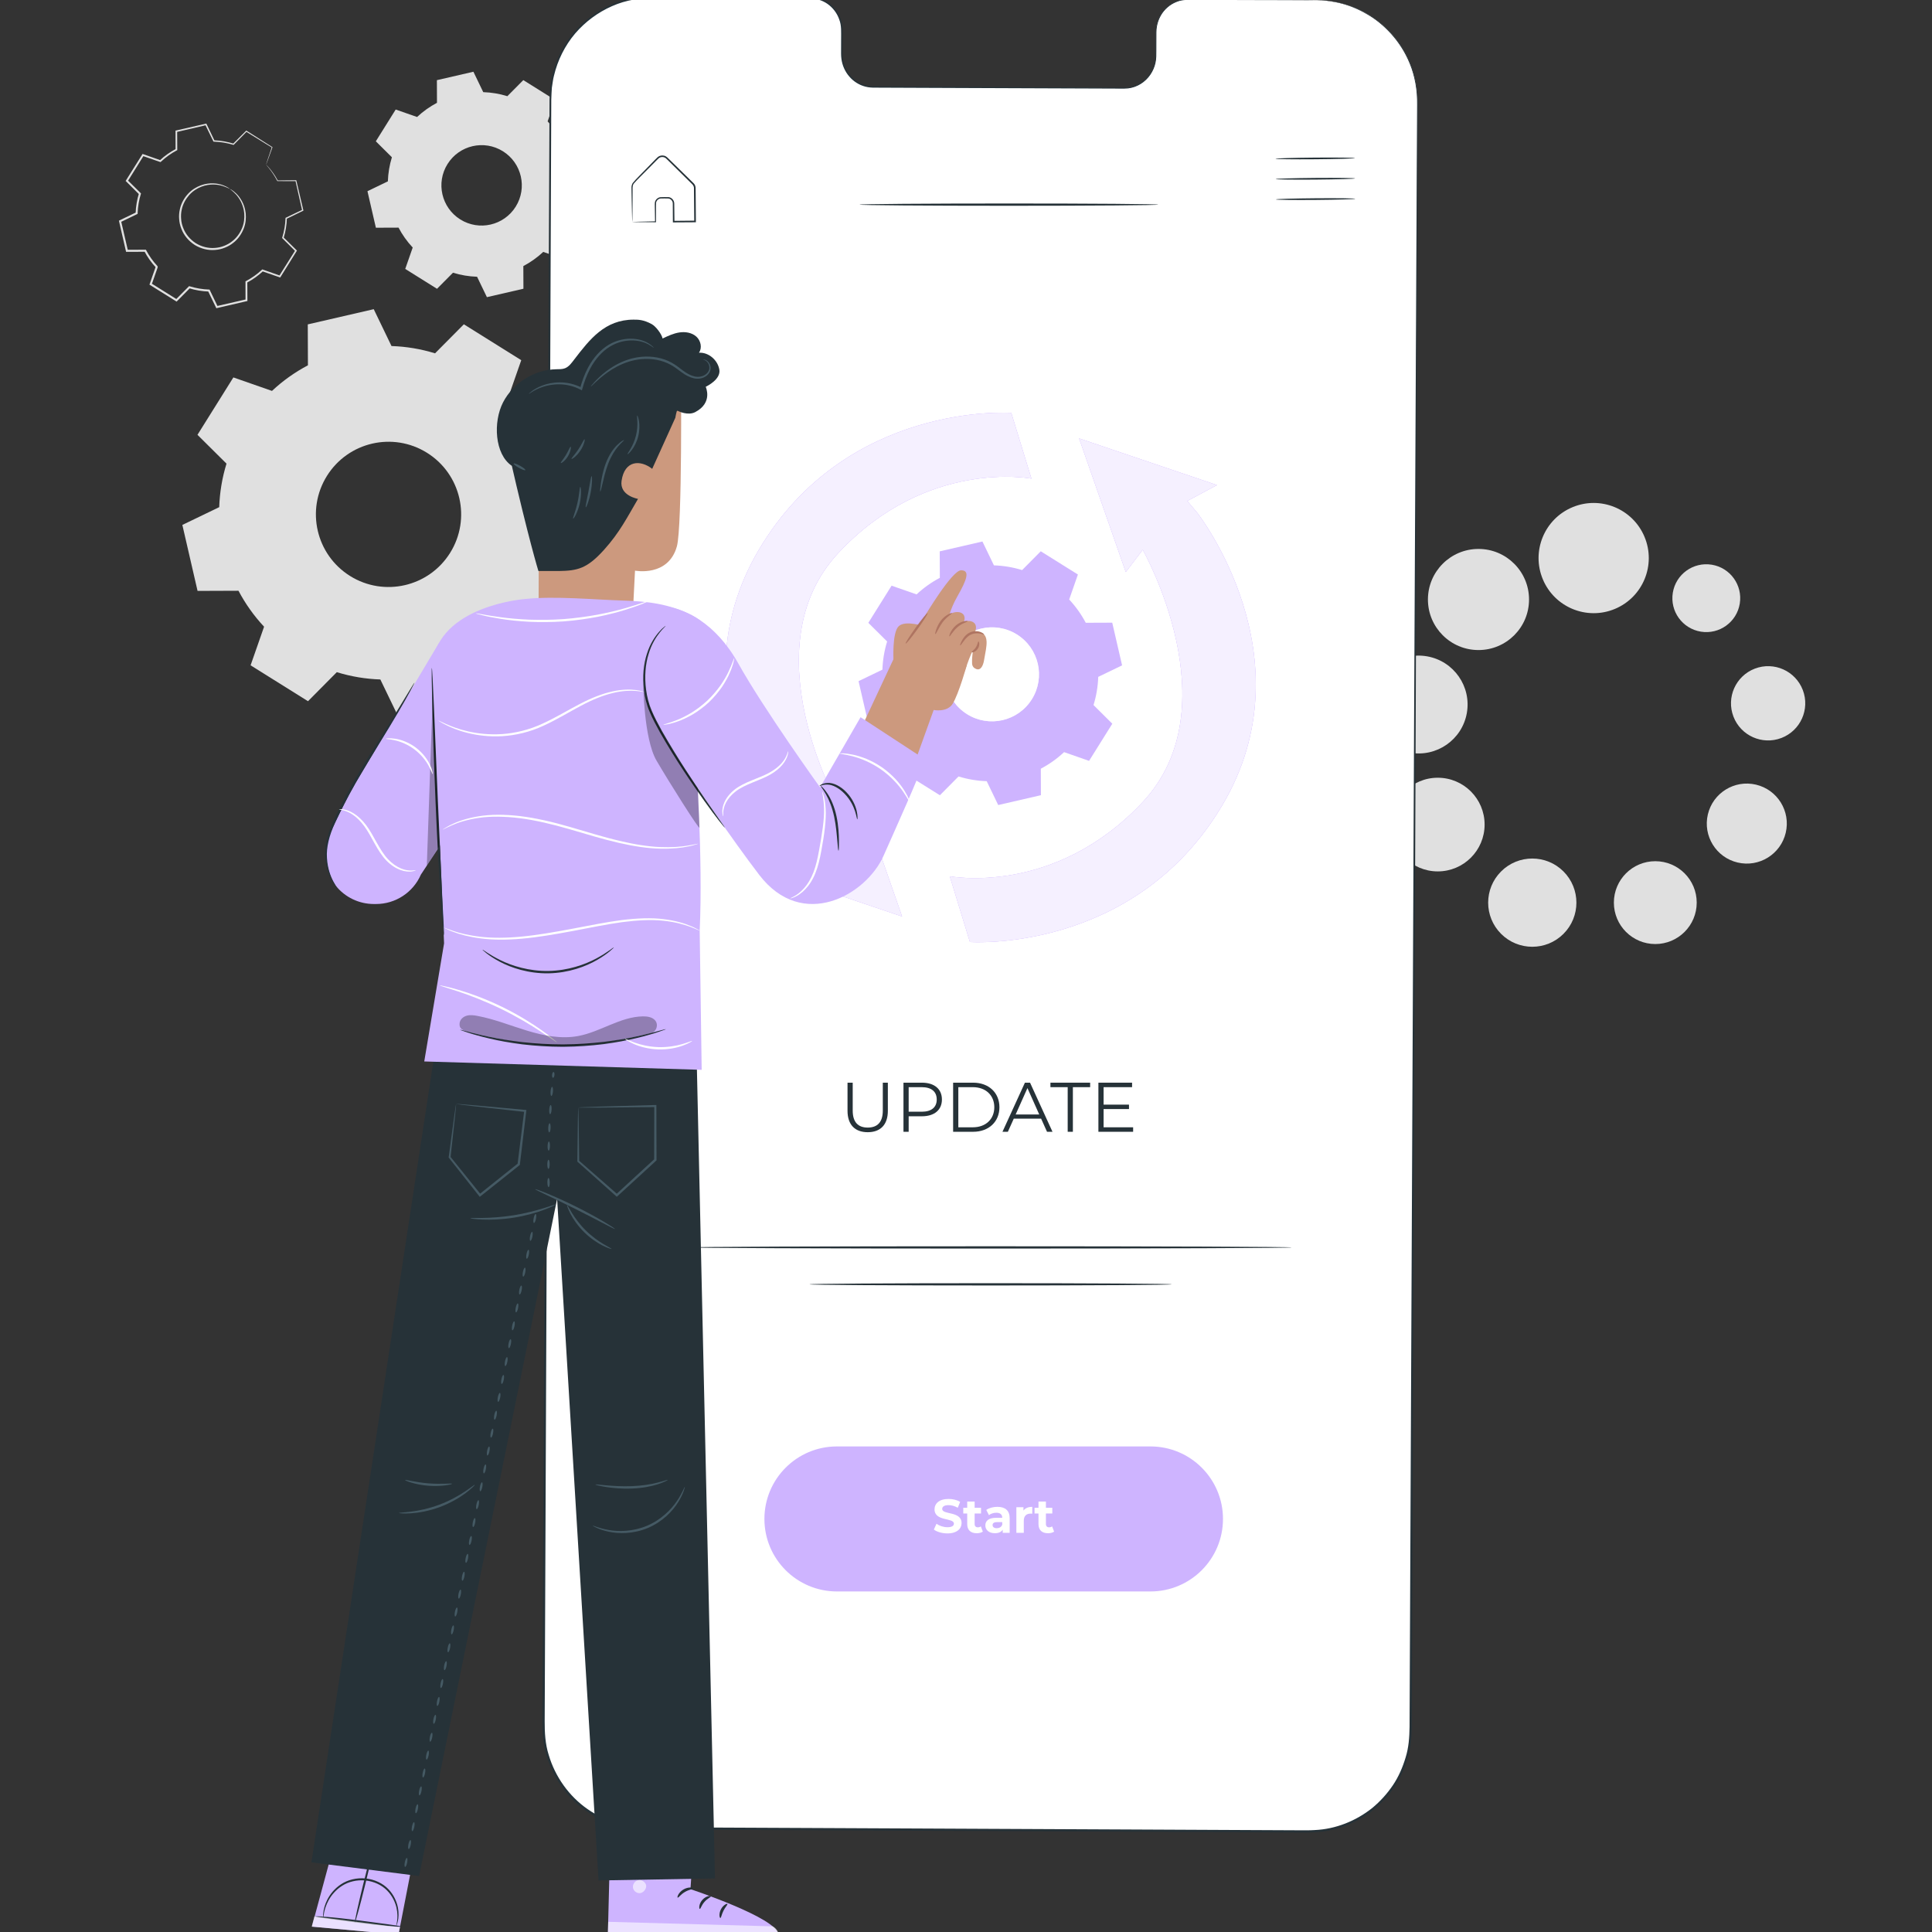 <svg width="500" height="500" viewBox="0 0 500 500" fill="none" xmlns="http://www.w3.org/2000/svg">
<rect x="0" y="0" width="500" height="500" fill="#333333" stroke="none"/>
<g clip-path="url(#clip0_409_2125)">
<path d="M439.108 233.598C439.108 239.518 434.309 244.317 428.389 244.317C422.469 244.317 417.67 239.518 417.67 233.598C417.67 227.678 422.469 222.879 428.389 222.879C434.309 222.878 439.108 227.677 439.108 233.598Z" fill="#E0E0E0"/>
<path d="M404.628 241.679C409.088 237.22 409.088 229.991 404.628 225.531C400.169 221.072 392.939 221.072 388.48 225.531C384.021 229.991 384.021 237.22 388.48 241.68C392.939 246.139 400.169 246.139 404.628 241.679Z" fill="#E0E0E0"/>
<path d="M372.095 225.518C378.789 225.518 384.215 220.092 384.215 213.398C384.215 206.704 378.789 201.277 372.095 201.277C365.401 201.277 359.975 206.704 359.975 213.398C359.975 220.092 365.401 225.518 372.095 225.518Z" fill="#E0E0E0"/>
<path d="M379.61 184.568C380.846 177.686 376.268 171.105 369.386 169.87C362.504 168.634 355.924 173.212 354.688 180.094C353.453 186.976 358.03 193.556 364.912 194.792C371.794 196.027 378.375 191.45 379.61 184.568Z" fill="#E0E0E0"/>
<path d="M382.63 168.233C389.856 168.233 395.714 162.375 395.714 155.15C395.714 147.924 389.856 142.066 382.63 142.066C375.404 142.066 369.547 147.924 369.547 155.15C369.547 162.375 375.404 168.233 382.63 168.233Z" fill="#E0E0E0"/>
<path d="M417.94 157.584C425.206 154.548 428.635 146.196 425.598 138.93C422.562 131.664 414.21 128.235 406.944 131.271C399.677 134.308 396.249 142.66 399.285 149.926C402.322 157.192 410.674 160.621 417.94 157.584Z" fill="#E0E0E0"/>
<path d="M462.149 215.512C463.458 209.946 460.006 204.372 454.44 203.064C448.873 201.755 443.3 205.206 441.991 210.773C440.682 216.339 444.134 221.913 449.7 223.221C455.267 224.53 460.84 221.079 462.149 215.512Z" fill="#E0E0E0"/>
<path d="M461.025 190.989C465.981 189.091 468.461 183.535 466.563 178.578C464.665 173.622 459.108 171.142 454.152 173.04C449.196 174.938 446.716 180.495 448.614 185.451C450.512 190.407 456.068 192.887 461.025 190.989Z" fill="#E0E0E0"/>
<path d="M450.252 156.211C451.027 151.425 447.776 146.918 442.99 146.143C438.205 145.368 433.697 148.62 432.922 153.405C432.148 158.191 435.399 162.698 440.185 163.473C444.97 164.248 449.478 160.996 450.252 156.211Z" fill="#E0E0E0"/>
<path fill-rule="evenodd" clip-rule="evenodd" d="M131.409 103.21C134.051 106.035 136.269 109.169 138.035 112.512L148.623 112.471L152.558 129.544L143.02 134.144C142.898 137.922 142.278 141.712 141.136 145.411L148.651 152.867L139.36 167.721L129.368 164.231C126.544 166.877 123.407 169.093 120.064 170.856L120.104 181.447L103.033 185.382L98.432 175.844C94.654 175.72 90.865 175.099 87.166 173.956L79.71 181.471L64.853 172.181L68.344 162.188C65.698 159.364 63.484 156.23 61.719 152.885L51.128 152.925L47.193 135.852L56.734 131.253C56.857 127.475 57.479 123.687 58.619 119.988L51.107 112.531L60.396 97.677L70.388 101.167C73.212 98.522 76.349 96.305 79.692 94.541L79.652 83.951L96.723 80.016L101.323 89.555C105.101 89.677 108.89 90.299 112.59 91.44L120.045 83.927L134.899 93.215L131.409 103.21ZM110.516 117.186C101.716 111.683 90.119 114.355 84.615 123.157C79.112 131.958 81.786 143.555 90.585 149.057C99.387 154.56 110.982 151.887 116.486 143.087C121.99 134.285 119.318 122.691 110.516 117.186Z" fill="#E0E0E0"/>
<path fill-rule="evenodd" clip-rule="evenodd" d="M141.725 31.409C143.187 32.973 144.415 34.708 145.393 36.559L151.255 36.536L153.433 45.988L148.152 48.535C148.084 50.627 147.741 52.725 147.108 54.773L151.268 58.901L146.124 67.125L140.591 65.193C139.027 66.658 137.291 67.885 135.44 68.861L135.463 74.724L126.012 76.904L123.465 71.623C121.373 71.555 119.276 71.211 117.228 70.578L113.1 74.739L104.875 69.596L106.808 64.063C105.343 62.5 104.117 60.764 103.14 58.912L97.277 58.934L95.098 49.481L100.379 46.935C100.448 44.843 100.793 42.746 101.423 40.698L97.263 36.57L102.406 28.345L107.939 30.278C109.503 28.813 111.239 27.585 113.09 26.609L113.067 20.746L122.518 18.566L125.065 23.848C127.157 23.916 129.254 24.26 131.303 24.892L135.431 20.732L143.655 25.874L141.725 31.409ZM130.157 39.147C125.285 36.1 118.865 37.58 115.818 42.453C112.771 47.326 114.252 53.745 119.124 56.792C123.997 59.839 130.416 58.359 133.463 53.486C136.51 48.613 135.03 42.194 130.157 39.147Z" fill="#E0E0E0"/>
<path d="M59.486 48.875C59.495 48.859 59.657 48.95 59.958 49.14C60.262 49.322 60.685 49.642 61.166 50.118C62.121 51.048 63.332 52.773 63.591 55.234C63.71 56.447 63.6 57.827 63.069 59.176C62.536 60.511 61.657 61.854 60.359 62.851C59.726 63.365 58.992 63.784 58.198 64.097C57.407 64.42 56.548 64.625 55.662 64.684C53.889 64.842 52.013 64.385 50.407 63.399C48.816 62.386 47.583 60.899 46.95 59.235C46.615 58.412 46.423 57.549 46.367 56.697C46.3 55.846 46.356 55.002 46.541 54.208C46.869 52.603 47.69 51.226 48.659 50.162C49.64 49.094 50.831 48.39 51.975 47.967C54.3 47.123 56.382 47.454 57.636 47.906C58.275 48.13 58.748 48.371 59.044 48.564C59.343 48.754 59.496 48.86 59.486 48.875C59.455 48.931 58.835 48.498 57.569 48.106C56.325 47.725 54.312 47.469 52.105 48.322C51.021 48.75 49.898 49.437 48.983 50.464C48.078 51.487 47.315 52.797 47.02 54.312C46.851 55.062 46.806 55.858 46.874 56.658C46.93 57.46 47.115 58.271 47.435 59.043C48.038 60.605 49.195 61.995 50.688 62.947C52.199 63.872 53.954 64.305 55.621 64.162C56.455 64.111 57.264 63.923 58.011 63.623C58.76 63.335 59.455 62.945 60.055 62.465C61.288 61.537 62.132 60.276 62.655 59.016C63.176 57.744 63.304 56.434 63.214 55.271C63.015 52.913 61.904 51.214 61.015 50.264C60.109 49.295 59.448 48.926 59.486 48.875Z" fill="#E0E0E0"/>
<path d="M68.858 42.609C68.851 42.61 68.877 42.515 68.936 42.324C69.006 42.112 69.096 41.829 69.212 41.469C69.476 40.683 69.853 39.557 70.341 38.097L70.376 38.197C68.662 37.14 66.41 35.751 63.686 34.073L63.855 34.053C62.845 35.079 61.724 36.219 60.525 37.439L60.459 37.506L60.367 37.478C58.841 37.014 57.15 36.711 55.355 36.658L55.249 36.655L55.202 36.559C54.555 35.227 53.854 33.785 53.125 32.285L53.339 32.388C50.929 32.95 48.37 33.546 45.686 34.173L45.849 33.967C45.858 35.438 45.868 37.057 45.878 38.717L45.879 38.851L45.761 38.914C44.369 39.651 42.931 40.643 41.642 41.86L41.541 41.955L41.408 41.91C40.018 41.427 38.485 40.893 36.924 40.352L37.204 40.253C35.898 42.348 34.49 44.607 33.047 46.922L33.011 46.614C34.062 47.655 35.216 48.798 36.385 49.955L36.494 50.063L36.449 50.21C35.982 51.725 35.673 53.444 35.619 55.197L35.614 55.353L35.473 55.421C34.133 56.068 32.672 56.775 31.196 57.488L31.336 57.194C31.896 59.618 32.497 62.217 33.106 64.851L32.846 64.646C34.346 64.64 35.965 64.633 37.597 64.626L37.758 64.625L37.833 64.768C38.582 66.189 39.574 67.615 40.762 68.88L40.763 68.881L40.764 68.882C40.79 69.004 40.707 68.612 40.822 69.154L40.821 69.159L40.818 69.168L40.812 69.186L40.799 69.221L40.774 69.291L40.724 69.432L40.626 69.714L40.429 70.277L40.036 71.401C39.775 72.15 39.515 72.895 39.255 73.636L39.145 73.323C41.397 74.732 43.618 76.122 45.809 77.492L45.48 77.53C46.607 76.396 47.722 75.273 48.826 74.161L48.938 74.048L49.089 74.095C50.724 74.6 52.405 74.877 54.074 74.933L54.23 74.939L54.298 75.079C54.996 76.527 55.681 77.953 56.358 79.36L56.072 79.222C58.686 78.623 61.241 78.037 63.732 77.465L63.541 77.706C63.538 76.095 63.533 74.511 63.53 72.956V72.811L63.658 72.744C65.189 71.938 66.575 70.944 67.785 69.815L67.887 69.719L68.019 69.766C69.555 70.305 71.044 70.829 72.499 71.34L72.237 71.432C73.709 69.091 75.098 66.882 76.42 64.778L76.45 65.032C75.267 63.852 74.158 62.746 73.088 61.678L73.005 61.595L73.039 61.485C73.578 59.756 73.833 58.081 73.892 56.483L73.897 56.376L73.992 56.331C75.55 55.587 76.953 54.917 78.278 54.283L78.192 54.458C77.523 51.488 76.953 48.958 76.464 46.792L76.581 46.885C74.685 46.878 73.129 46.873 71.831 46.869H71.779L71.755 46.823C70.958 45.293 70.186 44.261 69.661 43.594C69.402 43.279 69.203 43.037 69.056 42.857C68.914 42.69 68.851 42.61 68.858 42.609C68.865 42.608 68.944 42.683 69.088 42.827C69.234 42.979 69.453 43.211 69.729 43.537C70.278 44.189 71.078 45.211 71.906 46.742L71.83 46.696C73.128 46.682 74.684 46.666 76.58 46.644L76.675 46.643L76.698 46.737C77.208 48.899 77.802 51.425 78.5 54.386L78.529 54.509L78.414 54.565C77.093 55.208 75.695 55.889 74.143 56.644L74.242 56.492C74.193 58.119 73.943 59.828 73.404 61.596L73.356 61.403C74.431 62.465 75.547 63.567 76.736 64.74L76.852 64.855L76.765 64.994C75.452 67.104 74.073 69.32 72.612 71.667L72.519 71.817L72.351 71.759C70.895 71.254 69.403 70.736 67.865 70.202L68.099 70.152C66.864 71.314 65.445 72.338 63.88 73.167L64.007 72.955C64.015 74.511 64.023 76.094 64.031 77.705L64.032 77.901L63.84 77.946C61.35 78.523 58.798 79.114 56.185 79.72L55.987 79.765L55.898 79.582C55.218 78.176 54.53 76.752 53.831 75.305L54.055 75.452C52.342 75.397 50.612 75.115 48.933 74.597L49.196 74.531C48.092 75.644 46.978 76.768 45.854 77.904L45.705 78.054L45.526 77.941C43.335 76.573 41.113 75.184 38.86 73.776L38.679 73.662L38.75 73.461C39.008 72.72 39.269 71.975 39.53 71.226L39.923 70.102L40.119 69.539L40.218 69.256L40.267 69.115L40.292 69.045L40.304 69.01L40.31 68.993L40.313 68.984L40.315 68.979C40.429 69.52 40.346 69.129 40.371 69.249L40.37 69.248L40.368 69.246C39.147 67.946 38.126 66.478 37.358 65.018L37.595 65.16C35.964 65.166 34.345 65.171 32.843 65.177L32.631 65.178L32.583 64.972C31.977 62.337 31.38 59.737 30.822 57.312L30.775 57.107L30.964 57.017C32.441 56.306 33.904 55.602 35.245 54.957L35.099 55.18C35.157 53.379 35.478 51.614 35.959 50.061L36.023 50.315C34.857 49.155 33.705 48.01 32.657 46.968L32.516 46.827L32.622 46.659C34.072 44.348 35.486 42.091 36.797 40.001L36.899 39.839L37.078 39.902C38.638 40.449 40.169 40.987 41.558 41.475L41.325 41.525C42.65 40.285 44.126 39.273 45.553 38.526L45.435 38.721C45.433 37.06 45.429 35.441 45.427 33.971V33.801L45.59 33.764C48.279 33.152 50.839 32.568 53.252 32.018L53.401 31.984L53.467 32.121C54.187 33.624 54.879 35.071 55.518 36.406L55.366 36.308C57.194 36.373 58.912 36.695 60.46 37.179L60.305 37.219C61.514 36.011 62.646 34.881 63.664 33.864L63.741 33.787L63.832 33.844C66.533 35.558 68.767 36.974 70.468 38.054L70.526 38.092L70.504 38.155C69.983 39.587 69.581 40.692 69.301 41.464C69.166 41.824 69.06 42.106 68.981 42.318C68.907 42.509 68.866 42.608 68.858 42.609Z" fill="#E0E0E0"/>
<path d="M340.699 0.035L307.312 -0.118C302.835 -0.139 299.187 3.64 299.169 8.319L299.142 14.376C299.124 19.056 295.476 22.835 291 22.814L225.918 22.513C221.441 22.493 217.827 18.682 217.846 14.001L217.872 7.945C217.892 3.264 214.277 -0.549 209.8 -0.568L198.058 -0.622L168.836 -0.758C154.323 -0.823 142.504 10.889 142.443 25.403L140.662 446.803C140.601 461.311 152.307 473.12 166.812 473.187L338.677 473.979C353.189 474.046 365.007 462.333 365.07 447.82L366.851 26.419C366.91 11.912 355.205 0.103 340.699 0.035Z" fill="white"/>
<path d="M340.701 0.032C340.701 0.032 341.004 0.039 341.601 0.066C342.195 0.126 343.099 0.061 344.263 0.287C346.59 0.574 350.127 1.346 354.098 3.736C356.104 4.879 358.141 6.521 360.067 8.617C361.985 10.717 363.763 13.339 365.032 16.477C366.317 19.604 367.004 23.252 366.951 27.142C366.939 31.021 366.926 35.152 366.912 39.527C366.786 74.533 366.605 125.179 366.38 187.759C366.133 250.343 365.839 324.861 365.513 407.605C365.471 417.948 365.429 428.419 365.386 439.012C365.376 441.66 365.365 444.316 365.353 446.979C365.312 449.645 365.129 452.382 364.316 454.971C363.551 457.56 362.468 460.084 360.94 462.342C359.419 464.598 357.571 466.637 355.458 468.377C351.183 471.779 345.837 473.938 340.303 474.189C338.916 474.281 337.55 474.261 336.179 474.252L332.062 474.234C329.312 474.222 326.557 474.209 323.796 474.197C312.746 474.147 301.591 474.097 290.336 474.045C267.826 473.943 244.918 473.839 221.668 473.733C210.044 473.68 198.335 473.626 186.547 473.572C180.654 473.545 174.74 473.517 168.809 473.49C162.86 473.77 156.714 472.177 151.76 468.709C146.786 465.266 143.126 460.075 141.432 454.323C140.52 451.455 140.362 448.404 140.374 445.452C140.386 442.495 140.399 439.542 140.411 436.594C140.461 424.803 140.511 413.091 140.561 401.463C140.661 378.208 140.759 355.293 140.856 332.777C141.053 287.746 141.242 244.309 141.423 202.931C141.607 161.553 141.783 122.233 141.946 85.435C142.03 67.036 142.111 49.267 142.188 32.188C142.199 30.053 142.208 27.928 142.218 25.815C142.237 24.756 142.317 23.69 142.378 22.634C142.566 21.591 142.652 20.531 142.926 19.511C143.902 15.41 145.817 11.575 148.485 8.424C151.173 5.29 154.538 2.81 158.238 1.195C161.935 -0.456 165.988 -1.028 169.904 -0.964C177.727 -0.924 185.363 -0.886 192.806 -0.848C196.527 -0.829 200.2 -0.811 203.823 -0.791C205.635 -0.782 207.435 -0.773 209.221 -0.764C211.022 -0.846 212.886 -0.346 214.36 0.693C215.832 1.732 216.962 3.224 217.539 4.903C218.202 6.583 218.035 8.395 218.049 10.078C218.045 10.933 218.041 11.785 218.037 12.635C218.035 13.487 218.001 14.333 218.109 15.146C218.313 16.781 218.997 18.35 220.064 19.575C221.108 20.818 222.545 21.708 224.092 22.098C224.871 22.296 225.653 22.355 226.47 22.342C227.28 22.347 228.087 22.35 228.891 22.355C232.104 22.372 235.266 22.387 238.373 22.404C250.802 22.47 262.368 22.533 273.016 22.59C278.34 22.619 283.433 22.646 288.29 22.672C289.497 22.657 290.719 22.737 291.871 22.641C293.031 22.514 294.14 22.117 295.105 21.518C297.045 20.32 298.367 18.325 298.82 16.219C299.066 15.165 299.028 14.09 299.038 13.023C299.044 11.96 299.05 10.912 299.055 9.881C299.072 8.856 299.013 7.824 299.204 6.822C299.38 5.825 299.722 4.874 300.202 4.019C301.153 2.299 302.692 1.002 304.398 0.339C306.12 -0.403 307.951 -0.169 309.609 -0.197C316.343 -0.155 322.042 -0.119 326.651 -0.091C331.253 -0.057 334.764 -0.031 337.13 -0.014C339.492 0.006 340.701 0.032 340.701 0.032C340.701 0.032 339.492 0.047 337.131 0.046C334.766 0.041 331.254 0.035 326.651 0.026C322.042 0.013 316.343 -0.004 309.609 -0.024C307.935 0.008 306.138 -0.215 304.468 0.512C302.804 1.164 301.304 2.433 300.379 4.116C299.913 4.951 299.58 5.88 299.411 6.855C299.227 7.826 299.286 8.845 299.271 9.879C299.268 10.911 299.264 11.958 299.261 13.021C299.252 14.076 299.294 15.179 299.044 16.264C298.583 18.428 297.23 20.482 295.232 21.72C294.239 22.34 293.093 22.751 291.898 22.885C290.688 22.986 289.507 22.905 288.288 22.925C283.432 22.906 278.337 22.887 273.014 22.867C262.366 22.825 250.799 22.779 238.37 22.732C235.263 22.719 232.101 22.707 228.887 22.693C228.083 22.689 227.277 22.686 226.467 22.683C225.664 22.698 224.811 22.638 224.006 22.432C222.388 22.026 220.887 21.096 219.796 19.802C218.683 18.525 217.966 16.891 217.753 15.188C217.639 14.328 217.675 13.474 217.674 12.63C217.678 11.781 217.681 10.929 217.683 10.073C217.669 8.362 217.827 6.624 217.188 5.023C216.634 3.415 215.55 1.989 214.143 0.998C212.722 0.008 210.989 -0.464 209.217 -0.386C207.43 -0.394 205.631 -0.401 203.82 -0.409C200.196 -0.423 196.524 -0.439 192.802 -0.454C185.36 -0.485 177.724 -0.517 169.901 -0.55C166.012 -0.607 162.049 -0.044 158.406 1.584C154.769 3.176 151.459 5.619 148.818 8.703C146.196 11.806 144.318 15.577 143.361 19.609C143.091 20.61 143.01 21.654 142.824 22.678C142.766 23.72 142.687 24.758 142.669 25.812C142.661 27.926 142.653 30.05 142.644 32.185C142.577 49.266 142.507 67.035 142.436 85.433C142.288 122.231 142.132 161.55 141.967 202.928C141.798 244.307 141.619 287.744 141.435 332.775C141.341 355.291 141.246 378.205 141.149 401.461C141.1 413.088 141.052 424.802 141.002 436.593C140.989 439.541 140.977 442.494 140.964 445.451C140.954 448.397 141.106 451.338 141.999 454.155C143.656 459.777 147.234 464.855 152.098 468.221C156.961 471.611 162.903 473.167 168.81 472.895C174.742 472.922 180.655 472.95 186.548 472.977C198.336 473.031 210.045 473.086 221.669 473.14C244.919 473.249 267.826 473.356 290.337 473.462C301.592 473.515 312.748 473.567 323.797 473.62C326.559 473.633 329.315 473.646 332.063 473.659L336.181 473.679C337.552 473.689 338.924 473.707 340.27 473.617C345.687 473.374 350.916 471.262 355.102 467.934C357.171 466.231 358.98 464.236 360.47 462.029C361.967 459.82 363.026 457.349 363.777 454.815C364.575 452.274 364.752 449.62 364.794 446.975C364.806 444.312 364.818 441.656 364.83 439.007C364.876 428.415 364.923 417.943 364.968 407.6C365.342 324.857 365.678 250.339 365.961 187.756C366.265 125.176 366.512 74.53 366.682 39.525C366.705 35.149 366.727 31.019 366.748 27.14C366.809 23.267 366.137 19.653 364.868 16.541C363.618 13.422 361.858 10.81 359.957 8.716C358.049 6.625 356.029 4.983 354.036 3.838C350.093 1.442 346.573 0.652 344.254 0.348C343.094 0.113 342.192 0.168 341.6 0.098C341.004 0.059 340.701 0.032 340.701 0.032Z" fill="#263238"/>
<path d="M309.844 132.717L307.263 129.653L314.945 125.537L279.277 113.465L291.349 148.035L295.74 142.273C295.74 142.273 318.819 182.884 295.74 207.573C272.82 232.09 245.805 226.778 245.805 226.778L251.017 243.789C251.017 243.789 293.544 246.808 316.317 208.396C339.089 169.985 309.844 132.717 309.844 132.717Z" fill="#CEB4FF"/>
<path d="M202.89 217.926L205.471 220.99L197.789 225.106L233.457 237.178L221.384 202.608L216.994 208.37C216.994 208.37 193.915 167.759 216.994 143.07C239.914 118.553 266.929 123.864 266.929 123.864L261.715 106.853C261.715 106.853 219.188 103.834 196.416 142.246C173.644 180.658 202.89 217.926 202.89 217.926Z" fill="#CEB4FF"/>
<path d="M309.844 132.717L307.263 129.653L314.945 125.537L279.277 113.465L291.349 148.035L295.74 142.273C295.74 142.273 318.819 182.884 295.74 207.573C272.82 232.09 245.805 226.778 245.805 226.778L251.017 243.789C251.017 243.789 293.544 246.808 316.317 208.396C339.089 169.985 309.844 132.717 309.844 132.717Z" fill="#CEB4FF"/>
<path d="M202.89 217.926L205.471 220.99L197.789 225.106L233.457 237.178L221.384 202.608L216.994 208.37C216.994 208.37 193.915 167.759 216.994 143.07C239.914 118.553 266.929 123.864 266.929 123.864L261.715 106.853C261.715 106.853 219.188 103.834 196.416 142.246C173.644 180.658 202.89 217.926 202.89 217.926Z" fill="#CEB4FF"/>
<g opacity="0.8">
<path d="M309.844 132.717L307.263 129.653L314.945 125.537L279.277 113.465L291.349 148.035L295.74 142.273C295.74 142.273 318.819 182.884 295.74 207.573C272.82 232.09 245.805 226.778 245.805 226.778L251.017 243.789C251.017 243.789 293.544 246.808 316.317 208.396C339.089 169.985 309.844 132.717 309.844 132.717Z" fill="white"/>
</g>
<g opacity="0.8">
<path d="M202.89 217.926L205.471 220.99L197.789 225.106L233.457 237.178L221.384 202.608L216.994 208.37C216.994 208.37 193.915 167.759 216.994 143.07C239.914 118.553 266.929 123.864 266.929 123.864L261.715 106.853C261.715 106.853 219.188 103.834 196.416 142.246C173.644 180.658 202.89 217.926 202.89 217.926Z" fill="white"/>
</g>
<path fill-rule="evenodd" clip-rule="evenodd" d="M276.705 155.153C278.415 156.982 279.85 159.011 280.994 161.174L287.847 161.148L290.395 172.199L284.221 175.176C284.142 177.622 283.74 180.075 283.002 182.469L287.866 187.296L281.851 196.91L275.383 194.651C273.555 196.363 271.525 197.798 269.361 198.94L269.387 205.795L258.337 208.342L255.359 202.169C252.913 202.089 250.461 201.686 248.067 200.947L243.242 205.81L233.626 199.797L235.885 193.329C234.173 191.501 232.74 189.471 231.596 187.307L224.741 187.333L222.193 176.282L228.369 173.305C228.448 170.859 228.851 168.407 229.588 166.013L224.726 161.187L230.739 151.572L237.206 153.831C239.034 152.119 241.065 150.685 243.228 149.542L243.202 142.688L254.252 140.141L257.229 146.315C259.675 146.394 262.127 146.796 264.522 147.536L269.347 142.672L278.962 148.684L276.705 155.153ZM263.181 164.201C257.485 160.638 249.978 162.368 246.416 168.065C242.853 173.761 244.584 181.268 250.28 184.83C255.978 188.393 263.483 186.662 267.045 180.966C270.608 175.268 268.878 167.763 263.181 164.201Z" fill="#CEB4FF"/>
<g opacity="0.6">
<path fill-rule="evenodd" clip-rule="evenodd" d="M263.182 164.204C257.486 160.642 249.979 162.371 246.417 168.069C242.854 173.765 244.585 181.271 250.281 184.834C255.979 188.396 263.484 186.665 267.046 180.969C270.609 175.272 268.879 167.767 263.182 164.204Z" fill="white"/>
</g>
<path d="M219.338 287.476V280.195H220.681V287.421C220.681 290.435 222.097 291.815 224.566 291.815C227.053 291.815 228.469 290.435 228.469 287.421V280.195H229.776V287.476C229.776 291.124 227.815 293.013 224.565 293.013C221.317 293.014 219.338 291.126 219.338 287.476Z" fill="#263238"/>
<path d="M243.767 284.554C243.767 287.259 241.807 288.893 238.575 288.893H235.162V292.905H233.818V280.195H238.575C241.807 280.195 243.767 281.829 243.767 284.554ZM242.425 284.554C242.425 282.52 241.081 281.358 238.539 281.358H235.162V287.713H238.539C241.081 287.713 242.425 286.551 242.425 284.554Z" fill="#263238"/>
<path d="M246.668 280.195H251.843C255.91 280.195 258.652 282.811 258.652 286.55C258.652 290.29 255.911 292.904 251.843 292.904H246.668V280.195ZM251.77 291.743C255.148 291.743 257.326 289.6 257.326 286.551C257.326 283.501 255.148 281.358 251.77 281.358H248.013V291.743H251.77Z" fill="#263238"/>
<path d="M269.442 289.511H262.361L260.836 292.905H259.439L265.249 280.195H266.574L272.384 292.905H270.968L269.442 289.511ZM268.952 288.422L265.902 281.596L262.852 288.422H268.952Z" fill="#263238"/>
<path d="M276.319 281.357H271.852V280.195H282.128V281.357H277.66V292.905H276.318V281.357H276.319Z" fill="#263238"/>
<path d="M293.253 291.743V292.905H284.266V280.195H292.98V281.357H285.61V285.878H292.182V287.023H285.61V291.743H293.253Z" fill="#263238"/>
<path d="M350.663 40.917C350.664 41.036 346.061 41.173 340.384 41.219C334.705 41.266 330.102 41.208 330.102 41.087C330.1 40.968 334.702 40.832 340.381 40.785C346.057 40.739 350.662 40.798 350.663 40.917Z" fill="#263238"/>
<path d="M350.704 46.179C350.705 46.298 346.102 46.433 340.426 46.481C334.746 46.529 330.143 46.468 330.143 46.349C330.141 46.23 334.743 46.095 340.422 46.047C346.099 46.001 350.703 46.06 350.704 46.179Z" fill="#263238"/>
<path d="M350.749 51.441C350.75 51.56 346.147 51.696 340.47 51.743C334.791 51.79 330.188 51.731 330.188 51.611C330.186 51.492 334.788 51.357 340.467 51.309C346.144 51.262 350.748 51.322 350.749 51.441Z" fill="#263238"/>
<path d="M163.643 57.447C163.651 57.439 163.798 57.429 164.07 57.418C164.407 57.407 164.798 57.394 165.259 57.378C166.381 57.352 167.848 57.317 169.649 57.274L169.528 57.398C169.512 56.425 169.495 55.362 169.477 54.215C169.482 53.623 169.426 53.065 169.484 52.382C169.602 51.7 170.209 51.099 170.956 51.028C171.664 51.014 172.287 50.983 173.054 51.018C173.845 51.114 174.518 51.875 174.494 52.713C174.511 54.198 174.528 55.749 174.546 57.357L174.343 57.157C176.121 57.139 177.973 57.121 179.881 57.1L179.671 57.315C179.652 55.084 179.631 52.777 179.61 50.414C179.605 49.824 179.6 49.238 179.595 48.656C179.593 48.114 179.263 47.752 178.816 47.348C177.996 46.54 177.189 45.744 176.395 44.961C175.602 44.178 174.823 43.409 174.059 42.655C173.677 42.278 173.3 41.906 172.927 41.537C172.537 41.162 172.232 40.775 171.781 40.682C171.344 40.563 170.862 40.657 170.51 40.925C170.175 41.209 169.817 41.609 169.479 41.939C168.796 42.627 168.134 43.296 167.492 43.943C166.241 45.241 164.94 46.428 163.993 47.549C163.594 48.167 163.743 48.926 163.715 49.615C163.713 50.301 163.712 50.953 163.71 51.566C163.703 52.763 163.696 53.812 163.691 54.71C163.682 55.513 163.675 56.177 163.668 56.72C163.662 57.185 163.653 57.435 163.643 57.447C163.633 57.457 163.62 57.228 163.604 56.781C163.59 56.246 163.572 55.593 163.549 54.802C163.528 53.895 163.505 52.839 163.477 51.632C163.466 51.007 163.453 50.342 163.441 49.643C163.435 49.288 163.43 48.925 163.424 48.554C163.421 48.161 163.522 47.754 163.729 47.394C164.754 46.138 165.977 45.028 167.236 43.691C167.873 43.038 168.532 42.363 169.208 41.671C169.563 41.322 169.854 40.975 170.276 40.611C170.719 40.27 171.328 40.149 171.882 40.295C172.471 40.425 172.855 40.909 173.212 41.247C173.586 41.614 173.966 41.985 174.348 42.36C175.115 43.111 175.896 43.877 176.691 44.657C177.487 45.439 178.296 46.232 179.117 47.039C179.312 47.244 179.546 47.419 179.736 47.709C179.915 47.985 180.017 48.312 180.026 48.642C180.032 49.227 180.037 49.816 180.042 50.408C180.061 52.771 180.078 55.079 180.095 57.309L180.097 57.522L179.885 57.523C177.977 57.535 176.125 57.547 174.346 57.558L174.143 57.559L174.142 57.357C174.134 55.749 174.126 54.198 174.118 52.713C174.142 52.044 173.621 51.454 172.999 51.369C172.362 51.335 171.61 51.357 170.99 51.363C170.395 51.412 169.898 51.89 169.796 52.44C169.742 52.996 169.783 53.646 169.772 54.209C169.772 55.356 169.773 56.419 169.773 57.393V57.518L169.652 57.517C167.82 57.505 166.329 57.493 165.188 57.485C164.736 57.477 164.354 57.47 164.025 57.465C163.766 57.461 163.635 57.455 163.643 57.447Z" fill="#263238"/>
<path d="M299.746 52.959C299.746 53.123 282.442 53.255 261.1 53.255C239.752 53.255 222.451 53.122 222.451 52.959C222.451 52.797 239.752 52.664 261.1 52.664C282.442 52.663 299.746 52.796 299.746 52.959Z" fill="#263238"/>
<path d="M297.741 411.867H216.595C206.231 411.867 197.83 403.465 197.83 393.102C197.83 382.738 206.231 374.336 216.595 374.336H297.741C308.104 374.336 316.506 382.737 316.506 393.102C316.507 403.465 308.105 411.867 297.741 411.867Z" fill="#CEB4FF"/>
<path d="M241.684 395.848L242.362 394.345C243.089 394.876 244.173 395.245 245.207 395.245C246.391 395.245 246.871 394.851 246.871 394.32C246.871 392.707 241.857 393.815 241.857 390.611C241.857 389.145 243.04 387.926 245.491 387.926C246.575 387.926 247.684 388.185 248.485 388.69L247.869 390.205C247.069 389.75 246.243 389.527 245.48 389.527C244.297 389.527 243.841 389.971 243.841 390.513C243.841 392.101 248.856 391.006 248.856 394.173C248.856 395.613 247.66 396.845 245.196 396.845C243.826 396.846 242.448 396.441 241.684 395.848Z" fill="white"/>
<path d="M254.357 396.381C253.961 396.665 253.383 396.8 252.792 396.8C251.227 396.8 250.315 395.999 250.315 394.422V391.699H249.293V390.219H250.315V388.605H252.236V390.219H253.888V391.699H252.236V394.397C252.236 394.964 252.544 395.272 253.062 395.272C253.346 395.272 253.629 395.186 253.839 395.025L254.357 396.381Z" fill="white"/>
<path d="M261.3 392.912V396.695H259.501V395.869C259.144 396.472 258.454 396.794 257.481 396.794C255.928 396.794 255.004 395.931 255.004 394.786C255.004 393.616 255.829 392.802 257.85 392.802H259.378C259.378 391.976 258.884 391.497 257.85 391.497C257.148 391.497 256.421 391.731 255.94 392.113L255.25 390.769C255.978 390.253 257.049 389.969 258.11 389.969C260.13 389.968 261.3 390.904 261.3 392.912ZM259.378 394.6V393.922H258.06C257.16 393.922 256.878 394.255 256.878 394.699C256.878 395.18 257.283 395.499 257.961 395.499C258.602 395.499 259.156 395.204 259.378 394.6Z" fill="white"/>
<path d="M267.149 389.969V391.744C266.989 391.731 266.867 391.72 266.719 391.72C265.658 391.72 264.957 392.299 264.957 393.567V396.697H263.035V390.069H264.87V390.944C265.338 390.301 266.126 389.969 267.149 389.969Z" fill="white"/>
<path d="M272.802 396.381C272.407 396.665 271.829 396.8 271.237 396.8C269.672 396.8 268.76 395.999 268.76 394.422V391.699H267.738V390.219H268.76V388.605H270.682V390.219H272.333V391.699H270.682V394.397C270.682 394.964 270.991 395.272 271.507 395.272C271.791 395.272 272.074 395.186 272.284 395.025L272.802 396.381Z" fill="white"/>
<path d="M334.286 322.83C334.286 322.994 299.398 323.126 256.371 323.126C213.329 323.126 178.449 322.993 178.449 322.83C178.449 322.667 213.329 322.535 256.371 322.535C299.398 322.535 334.286 322.668 334.286 322.83Z" fill="#263238"/>
<path d="M303.241 332.385C303.241 332.549 282.254 332.68 256.37 332.68C230.477 332.68 209.494 332.548 209.494 332.385C209.494 332.222 230.477 332.09 256.37 332.09C282.252 332.09 303.241 332.222 303.241 332.385Z" fill="#263238"/>
<path d="M87.612 473.102L80.713 498.611L103.135 500.657L107.847 476.372L87.612 473.102Z" fill="#CEB4FF"/>
<path d="M103.785 498.575C103.778 498.659 102.522 498.629 100.501 498.464C98.48 498.302 95.697 497.993 92.634 497.6C89.682 497.203 87.011 496.845 84.797 496.548C82.793 496.268 81.555 496.077 81.562 495.988C81.57 495.905 82.825 495.941 84.846 496.109C86.866 496.276 89.648 496.587 92.713 496.981C95.665 497.374 98.334 497.73 100.55 498.026C102.554 498.302 103.794 498.487 103.785 498.575Z" fill="#263238"/>
<g opacity="0.6">
<path d="M80.713 498.611L103.135 500.657L103.498 498.787L81.36 495.973L80.736 498.357" fill="white"/>
</g>
<path d="M91.852 497.476C91.711 497.441 92.665 493.065 93.983 487.703C95.303 482.338 96.486 478.02 96.627 478.055C96.768 478.09 95.814 482.466 94.494 487.829C93.177 493.19 91.994 497.51 91.852 497.476Z" fill="#263238"/>
<path d="M102.548 498.411C102.41 498.405 103.263 496.58 102.599 493.669C102.257 492.249 101.512 490.598 100.145 489.23C98.799 487.853 96.78 486.893 94.564 486.665C92.344 486.452 90.181 486.987 88.559 488.03C86.917 489.059 85.787 490.465 85.067 491.74C83.641 494.356 83.78 496.323 83.651 496.29C83.633 496.29 83.622 496.173 83.618 495.951C83.607 495.729 83.626 495.402 83.671 494.98C83.765 494.141 84.048 492.926 84.738 491.564C85.44 490.222 86.584 488.728 88.298 487.622C89.995 486.498 92.28 485.916 94.616 486.142C96.948 486.379 99.081 487.41 100.489 488.889C101.914 490.356 102.652 492.103 102.961 493.589C103.256 495.092 103.153 496.345 102.969 497.17C102.873 497.583 102.782 497.899 102.693 498.104C102.615 498.312 102.565 498.417 102.548 498.411Z" fill="#263238"/>
<path d="M180.196 466.249L178.694 488.912C178.694 488.912 201.252 496.398 201.381 500.614L157.309 500.933L158.199 465.523L180.196 466.249Z" fill="#CEB4FF"/>
<g opacity="0.6">
<path d="M165.132 486.59C164.272 486.798 163.654 487.738 163.826 488.606C163.997 489.474 164.949 490.11 165.812 489.918C166.675 489.726 167.452 488.619 167.184 487.777C166.916 486.934 165.758 486.247 164.967 486.641" fill="white"/>
</g>
<g opacity="0.6">
<path d="M157.311 500.932L157.4 497.363L199.967 498.539C199.967 498.539 201.383 499.15 201.607 500.932H157.311Z" fill="white"/>
</g>
<path d="M179.416 488.709C179.402 488.924 178.323 488.988 177.244 489.648C176.147 490.28 175.574 491.195 175.379 491.104C175.181 491.056 175.541 489.78 176.862 489.004C178.176 488.217 179.468 488.514 179.416 488.709Z" fill="#263238"/>
<path d="M183.978 490.763C184.022 490.973 183.079 491.31 182.32 492.198C181.537 493.064 181.322 494.041 181.109 494.025C180.905 494.053 180.794 492.789 181.758 491.703C182.712 490.609 183.981 490.557 183.978 490.763Z" fill="#263238"/>
<path d="M186.435 496.369C186.239 496.409 185.972 495.326 186.559 494.164C187.138 492.999 188.167 492.565 188.252 492.747C188.368 492.927 187.696 493.54 187.228 494.5C186.739 495.45 186.649 496.355 186.435 496.369Z" fill="#263238"/>
<path d="M179.184 483.506C179.088 483.699 178.11 483.373 176.892 483.418C175.673 483.44 174.715 483.819 174.608 483.631C174.488 483.472 175.436 482.703 176.871 482.67C178.307 482.626 179.295 483.34 179.184 483.506Z" fill="#263238"/>
<path d="M179.402 478.928C179.402 479.018 178.548 479.124 177.197 478.849C176.524 478.712 175.734 478.467 174.911 478.07C174.498 477.872 174.079 477.637 173.664 477.36C173.465 477.223 173.228 477.084 173.013 476.821C172.781 476.59 172.663 476.015 172.949 475.674C173.186 475.343 173.589 475.209 173.907 475.211C174.232 475.21 174.493 475.284 174.731 475.351C175.218 475.485 175.673 475.661 176.088 475.863C176.918 476.27 177.587 476.776 178.082 477.26C179.076 478.237 179.4 479.05 179.326 479.09C179.226 479.158 178.749 478.47 177.733 477.657C177.226 477.253 176.575 476.83 175.799 476.489C175.409 476.319 174.989 476.172 174.544 476.059C174.08 475.923 173.684 475.907 173.558 476.112C173.513 476.19 173.506 476.221 173.599 476.36C173.696 476.49 173.882 476.618 174.077 476.754C174.459 477.02 174.845 477.253 175.223 477.456C175.98 477.86 176.707 478.143 177.331 478.338C178.581 478.727 179.409 478.812 179.402 478.928Z" fill="#263238"/>
<path d="M179.114 479.23C179.037 479.261 178.634 478.477 178.597 477.081C178.581 476.39 178.678 475.554 178.971 474.675C179.12 474.237 179.317 473.789 179.574 473.352C179.845 472.925 180.178 472.352 181.015 472.281C181.451 472.278 181.803 472.629 181.918 472.924C182.054 473.226 182.076 473.483 182.12 473.739C182.186 474.256 182.161 474.76 182.077 475.225C181.91 476.158 181.502 476.927 181.066 477.476C180.17 478.591 179.265 478.821 179.249 478.747C179.181 478.637 179.943 478.244 180.635 477.168C180.975 476.637 181.286 475.932 181.396 475.116C181.451 474.709 181.458 474.277 181.393 473.839C181.339 473.369 181.174 472.986 180.998 473.028C180.779 473.018 180.396 473.36 180.204 473.728C179.966 474.116 179.774 474.515 179.622 474.907C179.322 475.695 179.178 476.454 179.128 477.095C179.027 478.389 179.232 479.201 179.114 479.23Z" fill="#263238"/>
<path d="M180.197 269.353L113.044 268.848L80.594 481.977L108.464 485.515L144.182 310.271L154.872 486.138L154.9 486.662L185.04 486.135L180.197 269.353Z" fill="#263238"/>
<path d="M149.655 286.622C149.633 286.602 150.117 286.572 151.042 286.533C152.048 286.495 153.401 286.446 155.082 286.384C158.68 286.282 163.672 286.141 169.595 285.973L169.871 285.965L169.872 286.244C169.882 290.455 169.893 295.166 169.906 300.164V300.298L169.807 300.39C169.001 301.131 168.144 301.919 167.279 302.715C164.693 305.085 162.193 307.377 159.828 309.543L159.631 309.724L159.432 309.547C155.739 306.256 152.37 303.252 149.498 300.693L149.416 300.62L149.417 300.514C149.469 296.281 149.511 292.803 149.543 290.301C149.568 289.163 149.589 288.247 149.603 287.549C149.62 286.924 149.637 286.605 149.655 286.622C149.672 286.639 149.689 286.991 149.707 287.641C149.721 288.353 149.742 289.285 149.767 290.446C149.798 292.914 149.841 296.341 149.893 300.514L149.812 300.336C152.706 302.871 156.101 305.845 159.823 309.104L159.426 309.107C161.786 306.935 164.282 304.636 166.862 302.262C167.729 301.467 168.586 300.68 169.392 299.94L169.294 300.164C169.306 295.166 169.318 290.456 169.328 286.244L169.605 286.516C163.751 286.57 158.817 286.618 155.26 286.651C153.553 286.653 152.179 286.655 151.157 286.656C150.719 286.652 150.356 286.648 150.054 286.645C149.801 286.641 149.665 286.633 149.655 286.622Z" fill="#455A64"/>
<path d="M118.048 285.7C118.03 285.677 118.46 285.701 119.287 285.763C120.194 285.837 121.403 285.936 122.901 286.059C126.136 286.352 130.617 286.758 135.96 287.242L136.23 287.267L136.197 287.541C135.706 291.66 135.145 296.354 134.546 301.362L134.532 301.486L134.434 301.564C133.509 302.302 132.531 303.084 131.539 303.875C129.068 305.842 126.673 307.748 124.397 309.559L124.163 309.745L123.979 309.512C121.095 305.865 118.448 302.519 116.172 299.642L116.107 299.56L116.121 299.46C116.685 295.281 117.15 291.836 117.486 289.347C117.65 288.221 117.781 287.312 117.882 286.617C117.977 285.997 118.033 285.681 118.048 285.7C118.064 285.719 118.038 286.073 117.977 286.723C117.905 287.436 117.812 288.367 117.696 289.522C117.427 291.982 117.055 295.388 116.603 299.518L116.551 299.337C118.852 302.196 121.528 305.518 124.444 309.141L124.027 309.094C126.299 307.278 128.69 305.366 131.156 303.395C132.149 302.604 133.129 301.823 134.053 301.086L133.941 301.288C134.567 296.284 135.155 291.592 135.669 287.476L135.908 287.773C130.644 287.186 126.23 286.694 123.043 286.338C121.525 286.155 120.303 286.009 119.385 285.899C118.532 285.79 118.066 285.723 118.048 285.7Z" fill="#455A64"/>
<path d="M159.133 318.049C159.089 318.125 157.937 317.536 156.089 316.569C154.24 315.603 151.687 314.27 148.842 312.849C145.995 311.429 143.395 310.193 141.51 309.297C139.626 308.401 138.463 307.835 138.497 307.755C138.529 307.68 139.752 308.103 141.686 308.899C143.62 309.695 146.259 310.874 149.116 312.298C151.971 313.723 154.501 315.122 156.3 316.189C158.1 317.255 159.175 317.977 159.133 318.049Z" fill="#455A64"/>
<path d="M158.27 323.222C158.245 323.289 157.337 323.04 155.98 322.36C154.625 321.685 152.848 320.524 151.19 318.896C149.535 317.261 148.347 315.502 147.652 314.158C146.952 312.811 146.689 311.907 146.756 311.881C146.933 311.784 148.361 315.285 151.622 318.457C154.841 321.669 158.363 323.043 158.27 323.222Z" fill="#455A64"/>
<path d="M177.226 384.81C177.261 384.821 177.172 385.223 176.921 385.922C176.673 386.622 176.226 387.609 175.521 388.742C174.139 390.999 171.486 393.822 167.684 395.431C163.878 397.033 160.004 396.963 157.423 396.379C156.119 396.094 155.101 395.725 154.426 395.415C153.749 395.106 153.401 394.889 153.417 394.856C153.462 394.745 154.934 395.502 157.505 395.952C160.046 396.414 163.781 396.406 167.445 394.864C171.105 393.315 173.715 390.645 175.158 388.503C176.629 386.347 177.114 384.764 177.226 384.81Z" fill="#455A64"/>
<path d="M172.811 382.994C172.841 383.058 171.901 383.594 170.244 384.126C168.594 384.667 166.214 385.135 163.565 385.229C160.915 385.341 158.523 385.093 156.816 384.833C155.108 384.56 154.074 384.277 154.088 384.202C154.118 383.992 158.325 384.809 163.54 384.615C166.141 384.521 168.474 384.133 170.124 383.708C171.78 383.292 172.772 382.902 172.811 382.994Z" fill="#455A64"/>
<path d="M122.884 384.263C122.931 384.313 122.108 385.202 120.548 386.379C118.993 387.556 116.658 388.963 113.856 390.01C111.051 391.05 108.363 391.514 106.418 391.64C104.468 391.77 103.264 391.635 103.268 391.567C103.269 391.466 104.468 391.446 106.376 391.207C108.282 390.973 110.897 390.452 113.642 389.433C116.385 388.407 118.703 387.092 120.298 386.022C121.897 384.957 122.818 384.187 122.884 384.263Z" fill="#455A64"/>
<path d="M116.996 384C117.033 384.149 114.28 384.79 110.838 384.505C107.393 384.242 104.777 383.172 104.837 383.03C104.891 382.852 107.532 383.636 110.886 383.892C114.239 384.172 116.97 383.816 116.996 384Z" fill="#455A64"/>
<path d="M143.782 311.742C143.811 311.81 142.685 312.396 140.762 313.109C138.842 313.825 136.11 314.622 133.015 315.12C129.918 315.613 127.072 315.708 125.026 315.629C122.976 315.552 121.724 315.346 121.73 315.272C121.738 315.177 122.999 315.228 125.029 315.194C127.06 315.162 129.861 315 132.918 314.514C135.972 314.022 138.685 313.301 140.624 312.698C142.562 312.095 143.744 311.653 143.782 311.742Z" fill="#455A64"/>
<path d="M141.949 304.863C142.119 304.862 142.264 305.389 142.273 306.04C142.282 306.69 142.152 307.221 141.981 307.224C141.812 307.228 141.667 306.701 141.659 306.048C141.65 305.395 141.78 304.864 141.949 304.863Z" fill="#455A64"/>
<path d="M141.955 300.137C142.124 300.139 142.26 300.668 142.255 301.319C142.252 301.97 142.111 302.498 141.941 302.498C141.771 302.498 141.636 301.968 141.641 301.316C141.645 300.663 141.786 300.134 141.955 300.137Z" fill="#455A64"/>
<path d="M142.054 295.418C142.223 295.424 142.348 295.955 142.331 296.606C142.314 297.257 142.163 297.781 141.993 297.778C141.824 297.774 141.699 297.243 141.716 296.59C141.733 295.938 141.884 295.413 142.054 295.418Z" fill="#455A64"/>
<path d="M142.243 290.703C142.412 290.712 142.526 291.246 142.498 291.897C142.468 292.547 142.307 293.069 142.138 293.062C141.968 293.055 141.855 292.521 141.883 291.868C141.912 291.217 142.073 290.694 142.243 290.703Z" fill="#455A64"/>
<path d="M142.522 285.988C142.691 286 142.794 286.537 142.753 287.187C142.711 287.836 142.54 288.355 142.371 288.345C142.202 288.335 142.098 287.799 142.14 287.147C142.181 286.496 142.353 285.977 142.522 285.988Z" fill="#455A64"/>
<path d="M142.892 281.282C143.061 281.296 143.154 281.835 143.1 282.483C143.045 283.131 142.863 283.647 142.694 283.633C142.525 283.62 142.432 283.083 142.486 282.432C142.542 281.781 142.722 281.267 142.892 281.282Z" fill="#455A64"/>
<path d="M143.265 277.426C143.434 277.445 143.537 277.796 143.495 278.21C143.453 278.624 143.281 278.948 143.112 278.931C142.943 278.915 142.84 278.564 142.882 278.148C142.926 277.732 143.097 277.409 143.265 277.426Z" fill="#455A64"/>
<path d="M105.3 480.838C105.467 480.87 105.497 481.416 105.37 482.055C105.242 482.694 105.003 483.185 104.838 483.152C104.672 483.119 104.64 482.574 104.768 481.935C104.896 481.295 105.134 480.805 105.3 480.838Z" fill="#455A64"/>
<path d="M106.227 476.213C106.393 476.246 106.425 476.791 106.297 477.43C106.168 478.069 105.93 478.56 105.764 478.527C105.597 478.494 105.566 477.949 105.694 477.31C105.822 476.67 106.06 476.179 106.227 476.213Z" fill="#455A64"/>
<path d="M107.151 471.58C107.318 471.613 107.349 472.158 107.222 472.797C107.093 473.436 106.855 473.927 106.689 473.894C106.523 473.861 106.492 473.316 106.62 472.677C106.747 472.037 106.986 471.547 107.151 471.58Z" fill="#455A64"/>
<path d="M108.079 466.951C108.245 466.984 108.277 467.529 108.15 468.168C108.021 468.808 107.783 469.299 107.617 469.265C107.451 469.232 107.42 468.687 107.547 468.048C107.674 467.409 107.912 466.917 108.079 466.951Z" fill="#455A64"/>
<path d="M109.005 462.322C109.172 462.355 109.202 462.901 109.075 463.539C108.947 464.179 108.708 464.669 108.543 464.636C108.377 464.603 108.345 464.058 108.473 463.419C108.601 462.78 108.839 462.289 109.005 462.322Z" fill="#455A64"/>
<path d="M109.931 457.693C110.098 457.726 110.129 458.271 110.002 458.91C109.874 459.55 109.635 460.04 109.469 460.007C109.302 459.975 109.271 459.429 109.399 458.79C109.526 458.151 109.764 457.659 109.931 457.693Z" fill="#455A64"/>
<path d="M110.856 453.064C111.023 453.097 111.054 453.642 110.927 454.281C110.799 454.921 110.56 455.411 110.394 455.378C110.228 455.345 110.197 454.8 110.325 454.161C110.452 453.522 110.691 453.031 110.856 453.064Z" fill="#455A64"/>
<path d="M111.783 448.435C111.95 448.468 111.98 449.013 111.853 449.653C111.725 450.292 111.486 450.783 111.321 450.75C111.154 450.717 111.123 450.172 111.25 449.532C111.377 448.893 111.616 448.401 111.783 448.435Z" fill="#455A64"/>
<path d="M112.708 443.802C112.874 443.835 112.906 444.38 112.778 445.02C112.65 445.659 112.412 446.15 112.246 446.117C112.08 446.084 112.048 445.539 112.177 444.899C112.304 444.26 112.542 443.769 112.708 443.802Z" fill="#455A64"/>
<path d="M113.636 439.177C113.803 439.21 113.834 439.755 113.707 440.395C113.578 441.034 113.34 441.525 113.174 441.492C113.007 441.459 112.976 440.914 113.105 440.274C113.231 439.635 113.469 439.143 113.636 439.177Z" fill="#455A64"/>
<path d="M114.56 434.545C114.727 434.577 114.757 435.123 114.63 435.762C114.502 436.401 114.263 436.893 114.097 436.859C113.932 436.826 113.9 436.281 114.028 435.642C114.155 435.002 114.394 434.512 114.56 434.545Z" fill="#455A64"/>
<path d="M115.488 429.92C115.655 429.953 115.685 430.498 115.558 431.137C115.43 431.776 115.191 432.267 115.026 432.234C114.859 432.201 114.828 431.656 114.955 431.017C115.082 430.377 115.321 429.886 115.488 429.92Z" fill="#455A64"/>
<path d="M116.412 425.287C116.579 425.32 116.61 425.865 116.482 426.504C116.353 427.143 116.115 427.634 115.949 427.601C115.783 427.568 115.751 427.023 115.88 426.384C116.008 425.744 116.246 425.254 116.412 425.287Z" fill="#455A64"/>
<path d="M117.34 420.654C117.507 420.687 117.538 421.232 117.409 421.871C117.281 422.511 117.042 423.001 116.877 422.968C116.711 422.935 116.679 422.39 116.807 421.751C116.935 421.113 117.173 420.621 117.34 420.654Z" fill="#455A64"/>
<path d="M118.267 416.029C118.434 416.062 118.464 416.608 118.337 417.246C118.209 417.886 117.97 418.376 117.804 418.343C117.639 418.31 117.607 417.765 117.735 417.126C117.862 416.487 118.101 415.996 118.267 416.029Z" fill="#455A64"/>
<path d="M119.19 411.396C119.357 411.429 119.388 411.974 119.261 412.613C119.133 413.253 118.894 413.743 118.728 413.71C118.562 413.678 118.531 413.132 118.659 412.493C118.785 411.855 119.024 411.363 119.19 411.396Z" fill="#455A64"/>
<path d="M120.116 406.771C120.282 406.804 120.314 407.349 120.187 407.988C120.059 408.628 119.82 409.118 119.654 409.085C119.488 409.053 119.457 408.507 119.584 407.868C119.712 407.229 119.951 406.738 120.116 406.771Z" fill="#455A64"/>
<path d="M121.044 402.138C121.211 402.171 121.242 402.716 121.114 403.356C120.986 403.995 120.748 404.486 120.582 404.453C120.416 404.42 120.384 403.875 120.512 403.235C120.639 402.597 120.877 402.105 121.044 402.138Z" fill="#455A64"/>
<path d="M121.969 397.513C122.135 397.546 122.167 398.091 122.038 398.731C121.91 399.37 121.671 399.862 121.506 399.828C121.34 399.795 121.308 399.25 121.436 398.61C121.564 397.971 121.803 397.48 121.969 397.513Z" fill="#455A64"/>
<path d="M122.896 392.88C123.062 392.913 123.093 393.459 122.966 394.098C122.838 394.737 122.599 395.228 122.433 395.195C122.268 395.162 122.236 394.617 122.364 393.977C122.49 393.339 122.729 392.848 122.896 392.88Z" fill="#455A64"/>
<path d="M123.823 388.252C123.99 388.284 124.021 388.83 123.894 389.469C123.765 390.108 123.527 390.6 123.361 390.566C123.195 390.533 123.163 389.988 123.292 389.349C123.418 388.709 123.657 388.219 123.823 388.252Z" fill="#455A64"/>
<path d="M124.747 383.623C124.914 383.656 124.945 384.201 124.818 384.84C124.689 385.479 124.451 385.97 124.285 385.937C124.119 385.904 124.088 385.359 124.215 384.72C124.342 384.081 124.58 383.59 124.747 383.623Z" fill="#455A64"/>
<path d="M125.675 378.994C125.842 379.027 125.873 379.572 125.746 380.211C125.617 380.85 125.379 381.341 125.213 381.308C125.046 381.275 125.015 380.73 125.144 380.091C125.27 379.451 125.509 378.961 125.675 378.994Z" fill="#455A64"/>
<path d="M126.601 374.361C126.768 374.394 126.798 374.94 126.671 375.578C126.543 376.218 126.304 376.708 126.138 376.675C125.973 376.642 125.941 376.097 126.069 375.458C126.195 374.82 126.434 374.328 126.601 374.361Z" fill="#455A64"/>
<path d="M127.526 369.736C127.693 369.769 127.724 370.314 127.595 370.953C127.467 371.593 127.229 372.083 127.063 372.05C126.896 372.017 126.865 371.472 126.992 370.833C127.121 370.194 127.36 369.702 127.526 369.736Z" fill="#455A64"/>
<path d="M128.454 365.103C128.621 365.136 128.652 365.681 128.525 366.32C128.396 366.96 128.158 367.45 127.992 367.417C127.826 367.385 127.794 366.839 127.923 366.2C128.049 365.562 128.287 365.07 128.454 365.103Z" fill="#455A64"/>
<path d="M129.378 360.478C129.543 360.511 129.575 361.056 129.447 361.695C129.319 362.335 129.08 362.825 128.914 362.792C128.747 362.76 128.717 362.214 128.844 361.575C128.972 360.936 129.212 360.445 129.378 360.478Z" fill="#455A64"/>
<path d="M130.304 355.845C130.471 355.878 130.501 356.423 130.374 357.063C130.246 357.702 130.007 358.193 129.842 358.16C129.676 358.127 129.644 357.582 129.772 356.942C129.899 356.304 130.138 355.812 130.304 355.845Z" fill="#455A64"/>
<path d="M131.23 351.22C131.395 351.253 131.427 351.798 131.3 352.438C131.172 353.077 130.933 353.569 130.767 353.535C130.602 353.502 130.57 352.957 130.698 352.317C130.824 351.678 131.064 351.186 131.23 351.22Z" fill="#455A64"/>
<path d="M132.156 346.587C132.323 346.62 132.354 347.166 132.226 347.805C132.097 348.444 131.859 348.936 131.693 348.902C131.527 348.869 131.495 348.324 131.624 347.684C131.751 347.046 131.989 346.555 132.156 346.587Z" fill="#455A64"/>
<path d="M133.083 341.963C133.249 341.996 133.281 342.541 133.153 343.18C133.025 343.819 132.787 344.31 132.621 344.277C132.455 344.244 132.423 343.699 132.552 343.06C132.678 342.42 132.917 341.929 133.083 341.963Z" fill="#455A64"/>
<path d="M134.008 337.33C134.174 337.363 134.206 337.908 134.077 338.547C133.949 339.186 133.71 339.677 133.545 339.644C133.379 339.611 133.347 339.066 133.475 338.427C133.603 337.787 133.841 337.297 134.008 337.33Z" fill="#455A64"/>
<path d="M134.934 332.701C135.101 332.734 135.132 333.279 135.003 333.918C134.876 334.558 134.637 335.048 134.471 335.015C134.304 334.982 134.273 334.437 134.402 333.798C134.529 333.159 134.768 332.667 134.934 332.701Z" fill="#455A64"/>
<path d="M135.862 328.072C136.028 328.105 136.06 328.65 135.933 329.289C135.804 329.929 135.566 330.42 135.4 330.386C135.234 330.353 135.203 329.808 135.331 329.169C135.457 328.531 135.695 328.039 135.862 328.072Z" fill="#455A64"/>
<path d="M136.786 323.443C136.953 323.476 136.984 324.021 136.857 324.66C136.729 325.3 136.49 325.79 136.324 325.757C136.157 325.725 136.127 325.179 136.255 324.54C136.381 323.901 136.621 323.409 136.786 323.443Z" fill="#455A64"/>
<path d="M137.714 318.81C137.88 318.843 137.911 319.388 137.784 320.028C137.656 320.667 137.417 321.157 137.252 321.125C137.086 321.092 137.054 320.547 137.182 319.907C137.308 319.268 137.547 318.777 137.714 318.81Z" fill="#455A64"/>
<path d="M138.639 314.185C138.806 314.218 138.837 314.763 138.708 315.403C138.58 316.042 138.342 316.533 138.176 316.5C138.009 316.467 137.978 315.922 138.107 315.282C138.234 314.643 138.472 314.151 138.639 314.185Z" fill="#455A64"/>
<path d="M231.209 171.419C231.209 171.419 239.066 159.64 239.275 159.536C239.275 159.536 246.368 147.592 248.726 147.59C251.098 147.588 250.233 150.01 247.798 154.29C245.663 158.041 245.447 160.384 245.447 160.384L251.273 163.902C251.273 163.902 255.163 162.396 255.326 166.023C255.38 167.236 255.06 168.737 254.656 170.948C254.42 172.239 253.835 173.617 252.616 173.131C252.058 172.908 251.601 172.478 251.574 171.673C251.499 169.526 251.9 168.739 251.626 168.738C251.276 168.737 247.433 179.994 247.433 179.994L231.209 171.419Z" fill="#CC997E"/>
<path d="M247.074 162.171C247.674 161.76 248.277 161.347 248.943 161.057C249.609 160.768 250.349 160.608 251.065 160.728C251.514 160.803 251.96 161 252.246 161.356C252.638 161.843 252.664 162.549 252.469 163.144C252.275 163.74 251.891 164.251 251.514 164.749" fill="#CC997E"/>
<path d="M244.418 159.792C244.986 159.405 245.558 159.016 246.19 158.743C246.821 158.471 247.522 158.32 248.2 158.432C248.625 158.502 249.047 158.688 249.318 159.024C249.689 159.482 249.713 160.148 249.529 160.708C249.344 161.269 248.076 162.568 247.719 163.038" fill="#CC997E"/>
<path d="M233.948 164.77L222.594 189.052L235.11 201.845L241.633 183.748C241.633 183.748 245.129 184.444 246.554 182.126C248.145 179.538 250.233 172.059 250.233 172.059L233.948 164.77Z" fill="#CC997E"/>
<path d="M242.059 164.099C241.937 164.062 242.221 162.436 243.403 160.741C244.005 159.903 244.77 159.332 245.349 159.019C245.932 158.701 246.329 158.595 246.366 158.665C246.474 158.846 245.006 159.573 243.898 161.106C242.81 162.65 242.249 164.18 242.059 164.099Z" fill="#AE7461"/>
<path d="M254.656 164.201C254.605 164.281 254.217 164.07 253.556 163.955C252.907 163.838 251.944 163.855 251.076 164.335C250.208 164.816 249.643 165.609 249.232 166.163C248.825 166.731 248.557 167.088 248.48 167.045C248.409 167.006 248.537 166.582 248.86 165.936C249.19 165.31 249.736 164.382 250.778 163.795C251.826 163.218 252.964 163.288 253.663 163.534C254.383 163.783 254.701 164.145 254.656 164.201Z" fill="#AE7461"/>
<path d="M250.429 160.776C250.462 160.96 249.026 161.203 247.761 162.344C246.492 163.466 245.868 164.784 245.694 164.698C245.556 164.663 245.942 163.146 247.356 161.882C248.058 161.264 248.856 160.914 249.446 160.786C250.041 160.655 250.418 160.701 250.429 160.776Z" fill="#AE7461"/>
<path d="M253.219 166.019C253.379 165.956 253.677 166.899 253.08 167.84C252.492 168.787 251.514 168.928 251.501 168.758C251.45 168.591 252.113 168.253 252.56 167.514C253.03 166.79 253.046 166.045 253.219 166.019Z" fill="#AE7461"/>
<path d="M231.236 170.944C231.236 170.944 230.839 163.698 232.591 162.057C234.342 160.416 239.361 162.121 239.361 162.121" fill="#CC997E"/>
<path d="M240.07 158.665C240.203 158.77 239.04 160.619 237.473 162.795C235.904 164.971 234.519 166.658 234.377 166.565C234.235 166.472 235.398 164.623 236.974 162.435C238.55 160.248 239.937 158.559 240.07 158.665Z" fill="#AE7461"/>
<path d="M139.55 103.73L139.377 160.278L163.638 161.436L164.34 147.681C164.34 147.681 172.957 149.392 175.18 141.389C176.601 136.276 176.246 96.769 176.246 96.769L139.55 103.73Z" fill="#CC997E"/>
<path d="M179.436 100.756C175.615 101.85 174.784 108.095 174.784 108.095L168.791 121.334C165.737 118.944 161.637 119.081 160.861 124.446C160.3 128.323 165.12 129.108 165.12 129.108C162.314 133.883 160.41 137.746 156.324 142.289C151.902 147.205 149.424 147.701 144.628 147.78H139.34C139.34 147.78 136.751 139.377 131.957 118.361C126.638 95.046 154.208 98.05 159.32 92.098C167.645 82.406 191.482 97.307 179.436 100.756Z" fill="#263238"/>
<path d="M132.463 120.557C127.995 117.555 127.591 109.155 130.198 104.119C132.805 99.082 138.292 95.67 143.962 95.56C144.721 95.545 145.503 95.581 146.211 95.307C147.26 94.902 147.939 93.908 148.625 93.017C152.619 87.824 156.544 82.722 163.988 82.723C165.197 82.723 166.535 82.723 168.667 83.883C169.729 84.461 171.227 86.421 171.478 87.603C172.877 86.94 174.301 86.269 175.832 86.037C177.363 85.806 179.043 86.074 180.199 87.103C181.356 88.133 181.785 90.027 180.887 91.287C183.395 91.128 185.773 93.205 186.168 95.688C186.563 98.17 183.006 99.916 182.635 100.109C182.635 100.109 184.589 104.197 179.932 106.648C178.057 107.634 175.618 106.445 175.341 106.302" fill="#263238"/>
<path d="M150.176 125.996C150.333 125.98 150.573 127.941 150.037 130.29C149.515 132.642 148.458 134.311 148.323 134.229C148.16 134.148 148.938 132.416 149.438 130.155C149.955 127.899 149.994 126.001 150.176 125.996Z" fill="#455A64"/>
<path d="M153.11 123.219C153.274 123.226 153.309 125.096 152.884 127.352C152.466 129.611 151.759 131.343 151.603 131.29C151.436 131.236 151.87 129.454 152.28 127.24C152.698 125.027 152.935 123.207 153.11 123.219Z" fill="#455A64"/>
<path d="M161.512 113.885C161.57 113.965 160.883 114.466 160.011 115.489C159.131 116.501 158.129 118.083 157.397 120.002C156.662 121.923 156.259 123.761 155.946 125.088C155.642 126.417 155.432 127.242 155.346 127.226C155.265 127.212 155.323 126.365 155.519 125.007C155.724 123.653 156.065 121.766 156.823 119.781C157.581 117.795 158.692 116.169 159.692 115.195C160.685 114.206 161.477 113.826 161.512 113.885Z" fill="#455A64"/>
<path d="M164.91 107.532C164.981 107.512 165.229 108.079 165.381 109.061C165.534 110.04 165.539 111.442 165.17 112.922C164.796 114.403 164.131 115.637 163.533 116.427C162.936 117.223 162.45 117.605 162.397 117.553C162.244 117.438 163.887 115.612 164.574 112.773C165.307 109.947 164.721 107.562 164.91 107.532Z" fill="#455A64"/>
<path d="M135.956 121.654C135.873 121.803 135.13 121.545 134.297 121.079C133.463 120.614 132.854 120.116 132.937 119.967C133.02 119.82 133.763 120.077 134.596 120.543C135.43 121.008 136.039 121.506 135.956 121.654Z" fill="#455A64"/>
<path d="M147.677 115.614C147.837 115.638 147.737 116.836 146.985 118.074C146.238 119.318 145.224 119.963 145.129 119.832C145.013 119.697 145.776 118.898 146.458 117.756C147.153 116.622 147.503 115.576 147.677 115.614Z" fill="#455A64"/>
<path d="M151.281 113.681C151.438 113.716 151.183 115.152 150.201 116.62C149.229 118.096 148.005 118.888 147.912 118.757C147.797 118.62 148.778 117.667 149.689 116.281C150.612 114.904 151.109 113.629 151.281 113.681Z" fill="#455A64"/>
<path d="M169.195 89.997C169.153 90.046 168.74 89.651 167.865 89.154C166.99 88.673 165.593 88.147 163.801 88.103C162.026 88.047 159.847 88.47 157.837 89.706C155.827 90.939 154.048 92.948 152.757 95.363C151.817 97.119 151.166 98.947 150.696 100.665L150.598 101.021L150.272 100.849C148.471 99.903 146.564 99.488 144.86 99.465C143.15 99.418 141.645 99.732 140.454 100.13C138.057 100.949 136.919 102.027 136.856 101.93C136.838 101.909 137.107 101.638 137.668 101.211C138.233 100.792 139.117 100.247 140.33 99.783C141.54 99.323 143.087 98.952 144.867 98.962C146.638 98.948 148.643 99.349 150.551 100.33L150.128 100.514C150.591 98.757 151.248 96.881 152.218 95.071C153.55 92.58 155.413 90.49 157.546 89.219C159.683 87.945 161.97 87.553 163.821 87.667C165.691 87.77 167.126 88.387 167.99 88.947C168.416 89.244 168.736 89.485 168.922 89.686C169.116 89.877 169.21 89.983 169.195 89.997Z" fill="#455A64"/>
<path d="M181.953 93.075C181.91 93.064 182.628 92.894 183.345 93.706C183.672 94.096 183.974 94.714 183.904 95.477C183.83 96.238 183.304 97.023 182.494 97.492C181.695 97.981 180.603 98.144 179.547 97.897C178.484 97.665 177.463 97.102 176.506 96.423C175.541 95.749 174.615 94.965 173.531 94.385C172.45 93.798 171.233 93.37 169.947 93.125C167.365 92.644 164.8 92.935 162.633 93.626C160.454 94.325 158.645 95.374 157.226 96.374C154.394 98.41 152.996 100.115 152.91 100.026C152.882 100.001 153.205 99.562 153.869 98.831C154.54 98.108 155.552 97.09 156.97 96.022C158.382 94.958 160.214 93.84 162.457 93.087C164.693 92.34 167.358 92.017 170.061 92.52C171.407 92.776 172.685 93.23 173.821 93.856C174.968 94.481 175.905 95.294 176.834 95.96C177.756 96.634 178.7 97.168 179.659 97.399C180.614 97.641 181.556 97.519 182.277 97.112C183.001 96.724 183.471 96.062 183.562 95.433C183.654 94.794 183.425 94.222 183.157 93.852C182.58 93.082 181.921 93.144 181.953 93.075Z" fill="#455A64"/>
<path d="M113.718 166.203L92.051 202.591C89.626 206.835 87.382 211.362 85.242 216.052C83.514 220.545 84.512 226.411 87.529 230.14L86.916 229.259C89.32 232.231 92.936 233.958 96.759 233.958H97.319C102.356 233.958 106.913 230.971 108.923 226.352L115.885 215.788L113.718 166.203Z" fill="#CEB4FF"/>
<path d="M179.097 159.249C173.281 156.278 167.538 155.607 161.272 155.424C153.975 155.212 143.689 154.191 135.826 155.027C135.826 155.027 113.423 156.685 111.867 172.038L114.926 244.149L109.797 274.703L181.594 276.872L181.08 240.827C181.967 222.072 180.074 195.516 180.074 195.516C181.179 185.434 186.696 180.895 187.479 174.339C188.171 168.543 184.296 161.904 179.097 159.249Z" fill="#CEB4FF"/>
<path d="M158.863 245.188C158.887 245.216 158.525 245.588 157.807 246.189C157.089 246.791 155.99 247.595 154.534 248.433C151.648 250.117 147.155 251.806 141.983 251.896C136.81 251.988 132.259 250.459 129.315 248.878C127.831 248.091 126.703 247.328 125.965 246.751C125.225 246.176 124.851 245.817 124.874 245.789C124.946 245.69 126.534 247.037 129.511 248.49C132.459 249.947 136.923 251.371 141.972 251.281C147.018 251.191 151.429 249.611 154.324 248.051C157.247 246.493 158.789 245.092 158.863 245.188Z" fill="#263238"/>
<path d="M111.758 172.867C111.78 172.866 111.807 173.108 111.842 173.569C111.874 174.096 111.914 174.764 111.964 175.584C112.049 177.416 112.166 179.928 112.309 182.998C112.574 189.332 112.935 197.945 113.333 207.461C113.765 216.978 114.154 225.589 114.442 231.922C114.598 234.989 114.726 237.501 114.819 239.333C114.854 240.154 114.882 240.822 114.905 241.35C114.917 241.811 114.914 242.055 114.894 242.056C114.872 242.059 114.835 241.818 114.782 241.359C114.73 240.833 114.663 240.168 114.581 239.35C114.413 237.605 114.227 235.076 114.009 231.948C113.583 225.693 113.124 217.046 112.721 207.487C112.317 197.933 112.038 189.279 111.877 183.014C111.815 179.942 111.765 177.427 111.728 175.593C111.725 174.77 111.723 174.102 111.721 173.574C111.723 173.111 111.737 172.868 111.758 172.867Z" fill="#263238"/>
<path d="M107.262 176.68C107.28 176.69 107.195 176.883 107.014 177.241C106.795 177.658 106.527 178.171 106.2 178.793C105.475 180.131 104.398 182.053 103.016 184.397C100.29 189.107 96.192 195.415 92.05 202.588C89.981 206.171 88.226 209.717 86.705 212.957C85.197 216.194 84.419 219.369 84.618 222.057C84.77 224.742 85.567 226.83 86.28 228.146C86.991 229.478 87.579 230.096 87.528 230.137C87.512 230.15 87.364 230.001 87.093 229.702C86.832 229.395 86.464 228.925 86.073 228.264C85.281 226.959 84.397 224.845 84.184 222.085C83.921 219.321 84.688 216.011 86.188 212.727C87.693 209.446 89.435 205.889 91.518 202.284C95.676 195.083 99.827 188.821 102.645 184.173C104.023 181.911 105.155 180.052 105.994 178.674C106.361 178.075 106.662 177.582 106.907 177.18C107.122 176.843 107.244 176.67 107.262 176.68Z" fill="#263238"/>
<path d="M239.327 196.477L222.713 185.611L212.228 203.775C212.228 203.775 197.69 183.569 191.087 171.73C185.009 160.834 177.146 157.9 173.352 157.11C172.231 156.876 171.215 157.81 171.338 158.948L177.069 198.238C177.79 200.283 189.782 217.668 196.484 226.415C207.669 241.016 224.147 231.672 228.673 221.453C232.265 213.343 237.855 201.021 239.327 196.477Z" fill="#CEB4FF"/>
<path d="M217.006 220.171C216.918 220.174 216.818 219.179 216.688 217.578C216.549 215.979 216.386 213.766 215.886 211.39C215.388 209.015 214.556 206.966 213.765 205.592C212.984 204.209 212.321 203.46 212.396 203.393C212.443 203.343 213.232 203.997 214.136 205.366C215.048 206.722 215.977 208.824 216.488 211.262C217 213.698 217.096 215.945 217.123 217.557C217.141 219.171 217.088 220.167 217.006 220.171Z" fill="#263238"/>
<path d="M221.869 212.051C221.772 212.059 221.692 211.209 221.279 209.924C220.866 208.65 220.043 206.938 218.622 205.469C217.221 203.983 215.52 203.079 214.204 203.053C212.878 202.985 212.142 203.516 212.098 203.424C212.035 203.389 212.732 202.669 214.209 202.619C215.684 202.53 217.6 203.48 219.065 205.045C220.573 206.603 221.377 208.451 221.697 209.807C222.018 211.177 221.94 212.051 221.869 212.051Z" fill="#263238"/>
<path d="M172.271 161.962C172.285 161.978 172.146 162.137 171.873 162.423C171.719 162.58 171.551 162.753 171.362 162.946C171.168 163.177 170.957 163.433 170.726 163.712C169.803 164.88 168.592 166.725 167.849 169.297C167.058 171.841 166.744 175.077 167.219 178.573C167.462 180.318 167.89 182.133 168.646 183.886C169.381 185.661 170.354 187.42 171.332 189.22C175.4 196.361 179.587 202.542 182.614 207C184.114 209.157 185.348 210.93 186.262 212.244C187.129 213.477 187.619 214.154 187.581 214.183C187.564 214.196 187.421 214.043 187.163 213.74C186.906 213.437 186.531 212.985 186.07 212.387C185.134 211.2 183.83 209.445 182.258 207.249C179.132 202.845 174.884 196.699 170.795 189.52C169.809 187.704 168.836 185.936 168.09 184.118C167.316 182.3 166.889 180.433 166.657 178.647C166.202 175.065 166.57 171.756 167.433 169.167C168.249 166.549 169.548 164.695 170.542 163.557C170.793 163.286 171.021 163.04 171.229 162.816C171.435 162.637 171.619 162.476 171.786 162.33C172.093 162.074 172.258 161.946 172.271 161.962Z" fill="#263238"/>
<path d="M172.314 266.353C172.32 266.374 172.145 266.449 171.807 266.572C171.397 266.714 170.905 266.885 170.315 267.089C169.666 267.313 168.867 267.571 167.926 267.822C166.985 268.078 165.922 268.403 164.722 268.661C162.338 269.248 159.46 269.784 156.241 270.218C153.018 270.615 149.453 270.889 145.703 270.913C141.952 270.91 138.384 270.656 135.158 270.277C131.936 269.861 129.055 269.342 126.668 268.768C125.466 268.517 124.401 268.197 123.46 267.946C122.516 267.701 121.717 267.448 121.066 267.228C120.474 267.027 119.981 266.86 119.57 266.72C119.231 266.597 119.056 266.524 119.063 266.503C119.07 266.483 119.257 266.518 119.608 266.602C120.026 266.711 120.53 266.842 121.133 266.998C121.792 267.183 122.598 267.401 123.546 267.614C124.492 267.833 125.559 268.12 126.761 268.343C129.148 268.859 132.02 269.332 135.223 269.713C138.432 270.059 141.975 270.294 145.699 270.297C149.423 270.273 152.964 270.019 156.17 269.654C159.371 269.255 162.24 268.766 164.624 268.236C165.825 268.007 166.89 267.713 167.835 267.489C168.782 267.271 169.587 267.047 170.244 266.859C170.847 266.698 171.351 266.564 171.768 266.453C172.118 266.369 172.307 266.333 172.314 266.353Z" fill="#263238"/>
<g opacity="0.3">
<path d="M110.461 224.022L113.704 218.99L112.012 179.363L110.461 224.022Z" fill="black"/>
</g>
<g opacity="0.3">
<path d="M166.461 176.68C166.461 176.68 166.565 191.121 169.904 196.841C173.242 202.561 181.051 214.924 181.024 214.185C180.998 213.447 180.579 203.993 180.579 203.993C180.579 203.993 166.529 184.763 166.461 176.68Z" fill="black"/>
</g>
<path d="M107.594 225.227C107.603 225.25 107.253 225.429 106.557 225.527C105.866 225.628 104.818 225.58 103.633 225.15C102.449 224.723 101.156 223.906 100.001 222.716C98.843 221.519 97.886 219.972 96.972 218.338C96.06 216.703 95.236 215.131 94.296 213.846C93.359 212.559 92.322 211.547 91.334 210.872C89.335 209.486 87.708 209.576 87.739 209.454C87.738 209.428 88.124 209.366 88.816 209.461C89.507 209.553 90.497 209.858 91.563 210.522C92.627 211.184 93.739 212.207 94.733 213.521C95.731 214.837 96.581 216.423 97.488 218.049C98.394 219.67 99.316 221.184 100.395 222.34C101.474 223.495 102.681 224.307 103.783 224.76C106.033 225.7 107.597 225.096 107.594 225.227Z" fill="white"/>
<path d="M111.985 200.34C111.884 200.368 111.638 199.483 110.944 198.205C110.259 196.929 109.036 195.301 107.275 193.963C105.505 192.634 103.607 191.902 102.191 191.592C100.773 191.274 99.853 191.279 99.853 191.174C99.848 191.117 100.777 190.96 102.27 191.181C103.755 191.395 105.78 192.099 107.631 193.491C109.476 194.89 110.707 196.646 111.317 198.016C111.939 199.393 112.042 200.331 111.985 200.34Z" fill="white"/>
<path d="M166.724 179.075C166.71 179.133 165.945 178.926 164.533 178.812C163.125 178.699 161.057 178.747 158.599 179.352C156.138 179.937 153.32 181.058 150.363 182.646C147.388 184.2 144.239 186.176 140.673 187.807C137.116 189.471 133.396 190.313 130.006 190.522C126.605 190.713 123.538 190.315 121.051 189.689C118.556 189.074 116.637 188.245 115.364 187.597C114.717 187.291 114.246 186.992 113.922 186.802C113.599 186.608 113.436 186.498 113.446 186.479C113.473 186.429 114.163 186.814 115.463 187.388C116.756 187.967 118.676 188.728 121.149 189.281C123.614 189.848 126.635 190.194 129.972 189.978C133.304 189.74 136.926 188.906 140.43 187.267C143.946 185.661 147.102 183.702 150.112 182.161C153.107 180.587 155.991 179.484 158.507 178.942C161.022 178.379 163.137 178.395 164.558 178.58C165.27 178.674 165.818 178.783 166.18 178.891C166.542 178.993 166.73 179.056 166.724 179.075Z" fill="white"/>
<path d="M180.683 218.362C180.688 218.382 180.464 218.457 180.028 218.582C179.589 218.688 178.954 218.92 178.105 219.06C176.423 219.431 173.926 219.711 170.843 219.636C167.757 219.574 164.109 219.039 160.144 218.132C156.177 217.223 151.902 215.923 147.416 214.605C142.933 213.295 138.595 212.274 134.591 211.754C130.589 211.253 126.928 211.215 123.914 211.67C120.899 212.107 118.528 212.873 116.975 213.579C115.415 214.267 114.593 214.749 114.561 214.694C114.551 214.677 114.748 214.547 115.138 214.315C115.536 214.104 116.085 213.704 116.88 213.369C118.417 212.592 120.802 211.753 123.851 211.257C126.902 210.742 130.612 210.737 134.658 211.214C138.706 211.708 143.079 212.722 147.582 214.037C152.075 215.358 156.333 216.669 160.268 217.601C164.202 218.532 167.807 219.104 170.857 219.219C173.905 219.346 176.381 219.132 178.063 218.834C179.747 218.546 180.668 218.306 180.683 218.362Z" fill="white"/>
<path d="M181.08 240.829C181.025 241.019 177.714 238.88 171.633 238.283C168.617 237.954 164.984 238.132 161.002 238.651C157.018 239.193 152.681 240.106 148.101 240.966C143.523 241.821 139.135 242.575 135.099 242.927C131.067 243.289 127.394 243.263 124.352 242.855C121.308 242.46 118.9 241.79 117.305 241.166C116.493 240.894 115.906 240.569 115.492 240.396C115.084 240.205 114.874 240.097 114.883 240.079C114.906 240.025 115.773 240.405 117.383 240.95C118.988 241.503 121.386 242.104 124.402 242.441C127.418 242.791 131.05 242.774 135.05 242.384C139.054 242.005 143.419 241.239 147.994 240.384C152.563 239.526 156.916 238.626 160.933 238.111C164.949 237.618 168.627 237.482 171.679 237.868C174.731 238.233 177.137 238.952 178.706 239.64C179.512 239.935 180.081 240.296 180.488 240.484C180.885 240.693 181.089 240.811 181.08 240.829Z" fill="white"/>
<path d="M144.169 269.784C144.144 269.816 143.741 269.559 143.035 269.069C142.333 268.574 141.308 267.872 140.028 267.026C137.472 265.332 133.845 263.134 129.641 261.085C125.432 259.042 121.463 257.545 118.552 256.58C117.097 256.096 115.911 255.723 115.088 255.476C114.267 255.224 113.816 255.065 113.826 255.025C113.837 254.986 114.306 255.069 115.147 255.254C115.991 255.432 117.198 255.745 118.677 256.181C121.635 257.048 125.658 258.495 129.899 260.553C134.133 262.618 137.756 264.89 140.263 266.682C141.519 267.577 142.511 268.334 143.173 268.887C143.838 269.434 144.194 269.752 144.169 269.784Z" fill="white"/>
<path d="M179.126 269.399C179.156 269.453 178.298 270.025 176.74 270.596C175.189 271.169 172.908 271.661 170.367 271.586C167.824 271.503 165.579 270.872 164.066 270.204C162.547 269.537 161.725 268.914 161.759 268.862C161.809 268.774 162.698 269.264 164.22 269.815C165.737 270.369 167.922 270.914 170.385 270.996C172.847 271.066 175.061 270.658 176.61 270.198C178.164 269.743 179.081 269.309 179.126 269.399Z" fill="white"/>
<path d="M203.978 194.427C204.005 194.429 204.018 194.798 203.846 195.435C203.677 196.07 203.27 196.959 202.518 197.874C201.768 198.789 200.674 199.7 199.326 200.47C197.975 201.244 196.393 201.848 194.772 202.511C193.155 203.174 191.64 203.875 190.455 204.77C189.27 205.666 188.403 206.724 187.887 207.718C186.819 209.746 187.289 211.26 187.16 211.248C187.136 211.255 186.987 210.916 186.94 210.255C186.89 209.598 187.012 208.614 187.512 207.533C188.01 206.455 188.892 205.308 190.123 204.338C191.361 203.366 192.916 202.635 194.549 201.965C196.182 201.297 197.748 200.715 199.062 199.995C200.377 199.278 201.449 198.438 202.203 197.601C203.744 195.912 203.864 194.384 203.978 194.427Z" fill="white"/>
<path d="M190.026 170.325C190.065 170.335 189.995 170.699 189.834 171.355C189.759 171.684 189.651 172.083 189.483 172.532C189.319 172.983 189.16 173.509 188.898 174.054C188.433 175.171 187.741 176.441 186.853 177.774C185.939 179.089 184.814 180.455 183.474 181.732C182.117 182.992 180.685 184.031 179.317 184.863C177.931 185.668 176.621 186.281 175.478 186.676C174.919 186.905 174.384 187.032 173.925 187.167C173.466 187.308 173.062 187.391 172.728 187.445C172.064 187.565 171.696 187.613 171.688 187.573C171.664 187.463 173.127 187.181 175.327 186.287C176.431 185.85 177.695 185.209 179.034 184.397C180.357 183.558 181.745 182.531 183.069 181.301C184.378 180.055 185.487 178.733 186.405 177.464C187.298 176.178 188.013 174.956 188.517 173.88C189.545 171.737 189.918 170.294 190.026 170.325Z" fill="white"/>
<path d="M168.166 155.427C168.181 155.464 167.595 155.726 166.518 156.168C165.446 156.621 163.86 157.189 161.874 157.809C159.89 158.439 157.485 159.055 154.786 159.607C152.083 160.129 149.082 160.569 145.912 160.813C142.739 161.034 139.706 161.038 136.954 160.916C134.204 160.764 131.735 160.505 129.68 160.172C127.625 159.849 125.973 159.518 124.846 159.226C123.717 158.947 123.098 158.773 123.108 158.733C123.117 158.694 123.753 158.791 124.893 159C126.029 159.222 127.686 159.489 129.738 159.758C131.789 160.036 134.246 160.251 136.978 160.371C139.711 160.462 142.719 160.443 145.868 160.222C149.014 159.98 151.993 159.56 154.683 159.072C157.368 158.554 159.766 157.984 161.754 157.408C163.744 156.843 165.345 156.337 166.438 155.951C167.536 155.579 168.151 155.389 168.166 155.427Z" fill="white"/>
<path d="M212.788 204.852C212.82 204.842 212.99 205.242 213.189 206.002C213.391 206.76 213.604 207.885 213.677 209.29C213.875 212.108 213.336 215.974 212.561 220.147C212.184 222.244 211.725 224.25 211.016 225.984C210.321 227.723 209.367 229.159 208.378 230.176C207.396 231.207 206.397 231.816 205.678 232.139C204.954 232.463 204.521 232.536 204.511 232.506C204.447 232.397 206.231 231.962 208.07 229.892C208.985 228.874 209.862 227.479 210.509 225.783C211.167 224.091 211.603 222.125 211.978 220.04C212.754 215.865 213.346 212.072 213.259 209.304C213.218 206.538 212.674 204.879 212.788 204.852Z" fill="white"/>
<path d="M235.552 207.769C235.453 207.814 234.919 206.609 233.728 204.881C232.546 203.151 230.605 200.955 227.985 199.116C225.356 197.289 222.626 196.223 220.595 195.708C218.561 195.185 217.247 195.099 217.256 194.991C217.258 194.95 217.588 194.943 218.184 194.967C218.781 194.978 219.643 195.087 220.69 195.301C221.742 195.506 222.967 195.881 224.282 196.414C225.586 196.971 226.973 197.7 228.324 198.631C229.662 199.579 230.824 200.63 231.796 201.662C232.749 202.714 233.522 203.735 234.078 204.651C234.64 205.561 235.038 206.333 235.254 206.89C235.482 207.44 235.589 207.751 235.552 207.769Z" fill="white"/>
<g opacity="0.3">
<path d="M168.822 267.248C170.009 266.713 170.361 265.092 169.617 264.156C168.873 263.221 167.541 263.012 166.345 263.036C160.48 263.151 155.359 267.077 149.588 268.131C145.198 268.934 140.674 268.029 136.403 266.733C132.132 265.437 127.965 263.746 123.579 262.919C122.663 262.746 121.707 262.612 120.806 262.855C119.906 263.098 119.071 263.809 118.958 264.736C118.844 265.661 119.062 266.347 120.443 266.819C120.443 266.819 134.966 270.857 145.482 270.7C156.638 270.533 168.822 267.248 168.822 267.248Z" fill="black"/>
</g>
</g>
<defs>
<clipPath id="clip0_409_2125">
<rect width="500" height="500" fill="white"/>
</clipPath>
</defs>
</svg>
